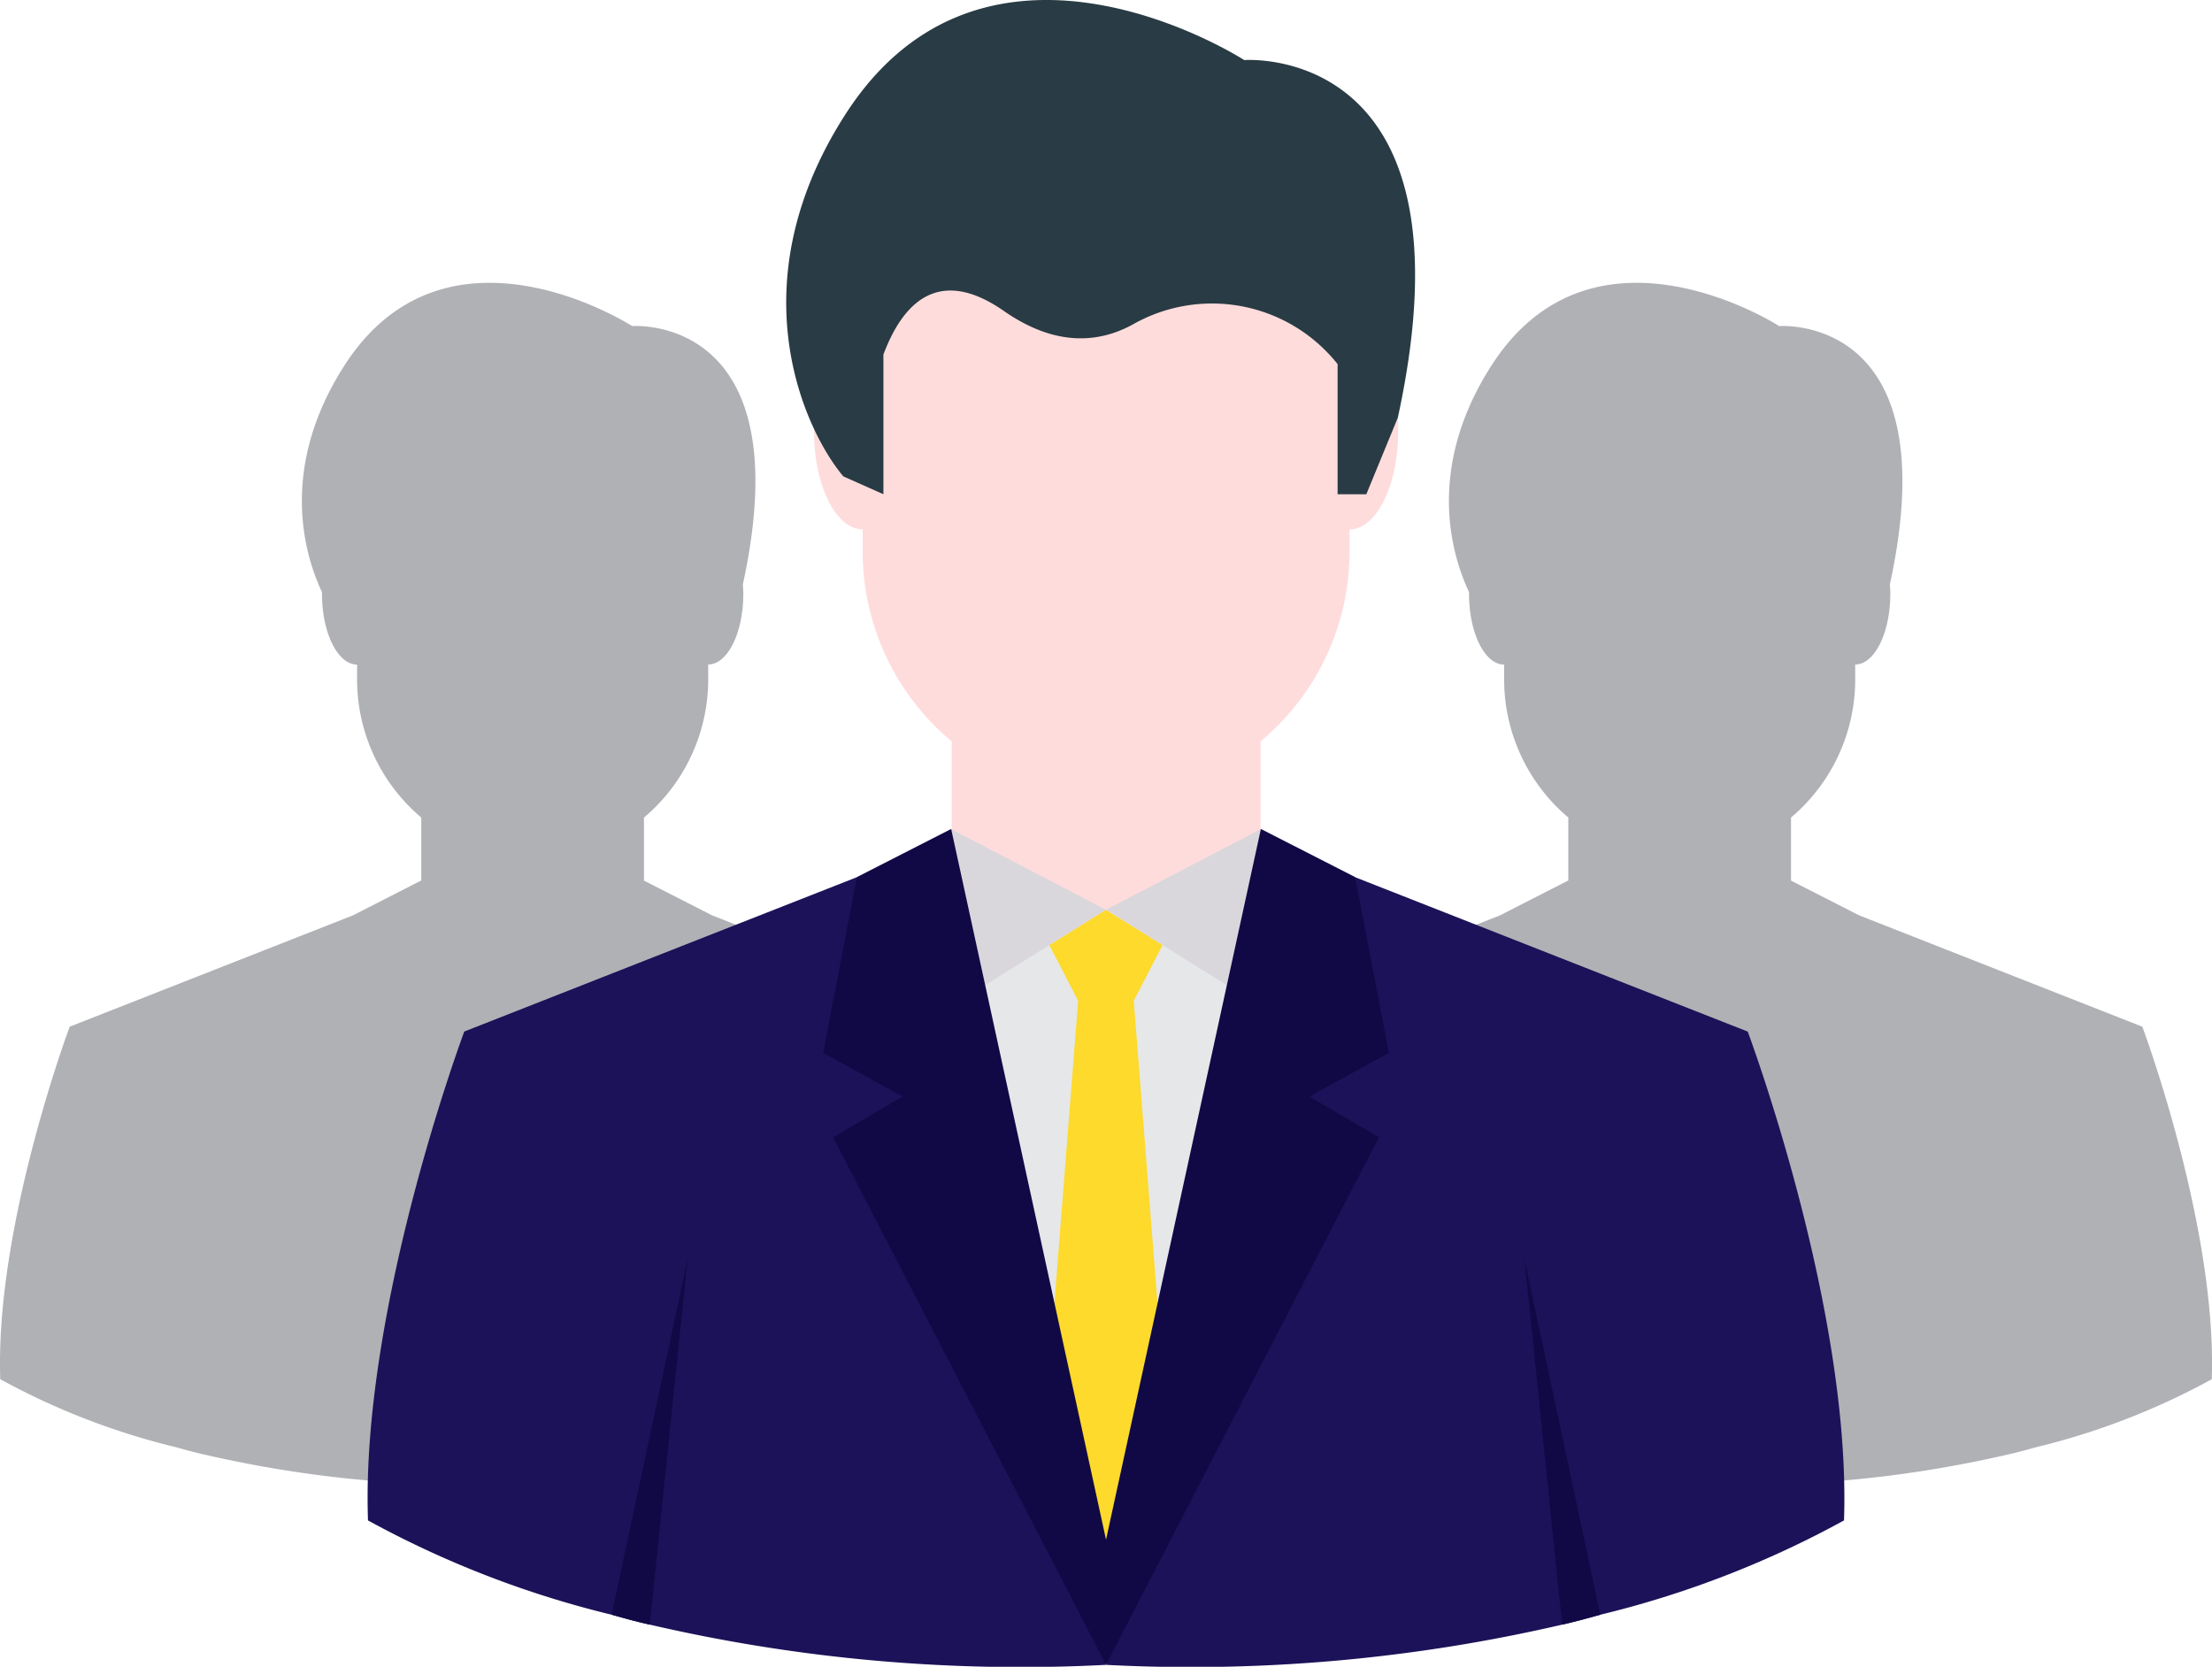 <svg xmlns="http://www.w3.org/2000/svg" width="128.371" height="96.728" viewBox="0 0 128.371 96.728">
  <g id="team" transform="translate(-5 -16.092)">
    <path id="Path_28733" data-name="Path 28733" d="M109.428,70.767,93,64.308,89.06,62.3l0-.008-.009,0h0l-.009,0V58.631h0A10.486,10.486,0,0,0,92.768,50.6v-.851c1.125,0,2.037-1.838,2.037-4.106,0-.189-.015-.37-.028-.552l.008-.02c3.421-15.741-6.428-14.96-6.428-14.96S77.593,23.15,71.657,32.4c-3.52,5.485-2.617,10.337-1.3,13.148,0,.033,0,.064,0,.1,0,2.268.912,4.106,2.037,4.106V50.6a10.485,10.485,0,0,0,3.724,8.028h0v3.674l-.022-.012h0l-.009,0,0,.008-3.938,2.011-16.429,6.46s-4.341,11.59-4.029,20.459a41.48,41.48,0,0,0,10.2,3.946c.519.145,1.038.291,1.6.415A68.7,68.7,0,0,0,82.572,97.27a68.7,68.7,0,0,0,19.088-1.682c.561-.125,1.08-.27,1.6-.415a41.48,41.48,0,0,0,10.2-3.946c.312-8.869-4.029-20.459-4.029-20.459Z" transform="translate(19.897 4.906)" fill="#b0b1b5"/>
    <path id="Path_28734" data-name="Path 28734" d="M46.328,64.308,42.39,62.3l0-.008-.009,0h0l-.009,0V58.631h0A10.485,10.485,0,0,0,46.1,50.6v-.851c1.125,0,2.037-1.838,2.037-4.106,0-.189-.015-.37-.028-.552l.008-.02c3.421-15.741-6.428-14.96-6.428-14.96S30.922,23.15,24.986,32.4c-3.52,5.485-2.617,10.337-1.3,13.148,0,.033,0,.064,0,.1,0,2.268.912,4.106,2.037,4.106V50.6a10.485,10.485,0,0,0,3.724,8.028h0v3.674l-.022-.012h0l-.009,0,0,.008-3.938,2.011L9.045,70.767S4.7,82.357,5.016,91.226a41.481,41.481,0,0,0,10.2,3.946c.519.145,1.039.291,1.6.415A68.7,68.7,0,0,0,35.9,97.27a68.7,68.7,0,0,0,19.088-1.682c.561-.125,1.08-.27,1.6-.415a41.481,41.481,0,0,0,10.2-3.946c.312-8.869-4.029-20.459-4.029-20.459Z" transform="translate(0 4.906)" fill="#b0b1b5"/>
    <path id="Path_28735" data-name="Path 28735" d="M42.434,55.139a10.938,10.938,0,0,0,21.6,0A3.932,3.932,0,0,1,62.2,51.961v-5.7H44.27v5.7a3.931,3.931,0,0,1-1.836,3.178Z" transform="translate(15.96 12.863)" fill="#ffdcdc"/>
    <path id="Path_28736" data-name="Path 28736" d="M69.2,33.852h-.009A14.315,14.315,0,0,0,55.074,19.783h0A14.315,14.315,0,0,0,40.954,33.853h-.009c-1.56,0-2.825,2.549-2.825,5.694s1.265,5.694,2.825,5.694v1.18a14.325,14.325,0,0,0,14.13,14.432h0A14.325,14.325,0,0,0,69.2,46.419v-1.18c1.56,0,2.825-2.549,2.825-5.694S70.764,33.852,69.2,33.852Z" transform="translate(14.12 1.573)" fill="#ffdcdc"/>
    <path id="Path_28737" data-name="Path 28737" d="M63.57,19.579S48.642,9.922,40.411,22.75c-6.392,9.961-2.269,18.431-.107,20.988l2.326,1.036V36.667c1.1-2.932,3.157-5.193,6.989-2.53,3.014,2.1,5.534,1.852,7.482.785a9.307,9.307,0,0,1,11.887,2.3v7.554h1.667l1.829-4.448C77.227,18.5,63.57,19.579,63.57,19.579Z" transform="translate(13.638)" fill="#293b44"/>
    <path id="Path_28738" data-name="Path 28738" d="M53.346,53.527l7.694,3.783L53.048,80.746,50.7,75.365l-.209-18.912Z" transform="translate(19.393 15.96)" fill="#e6e7e8"/>
    <path id="Path_28739" data-name="Path 28739" d="M92.83,89.11a57.526,57.526,0,0,1-14.142,5.473c-.72.2-1.44.4-2.218.576A95.277,95.277,0,0,1,50,97.492L56.625,74.68,60.945,55.7l3.514-3.917,22.783,8.958s6.02,16.072,5.588,28.371Z" transform="translate(19.185 15.216)" fill="#1c1259"/>
    <path id="Path_28740" data-name="Path 28740" d="M59,49.819l-9,4.687,7.02,4.385Z" transform="translate(19.185 14.379)" fill="#dad7dc"/>
    <path id="Path_28741" data-name="Path 28741" d="M49.808,53.527,42.113,57.31l7.993,23.436,2.351-5.381.209-18.912Z" transform="translate(15.823 15.96)" fill="#e6e7e8"/>
    <path id="Path_28742" data-name="Path 28742" d="M62.809,97.492a95.277,95.277,0,0,1-26.47-2.333c-.778-.173-1.5-.374-2.218-.576A57.526,57.526,0,0,1,19.979,89.11c-.432-12.3,5.588-28.371,5.588-28.371L48.35,51.782,51.864,55.7l4.32,18.981Z" transform="translate(6.377 15.216)" fill="#1c1259"/>
    <path id="Path_28743" data-name="Path 28743" d="M43.69,49.819l9,4.687L45.67,58.89Z" transform="translate(16.495 14.379)" fill="#dad7dc"/>
    <path id="Path_28744" data-name="Path 28744" d="M54.6,82.983l-3.543,6.682-3.543-6.682,1.93-24.6-1.671-3.226,3.284-2.045,3.284,2.045-1.671,3.226Z" transform="translate(18.126 15.784)" fill="#fdda2b"/>
    <g id="Group_781" data-name="Group 781" transform="translate(40.498 64.203)">
      <path id="Path_28745" data-name="Path 28745" d="M66.717,65.348l4.032,2.362L54.907,98.327,39.066,67.71,43.1,65.348l-4.609-2.535,1.959-10.2,5.472-2.794,8.987,41.246,8.987-41.246,5.473,2.794,1.959,10.2Z" transform="translate(-26.22 -49.823)" fill="#110946"/>
      <path id="Path_28746" data-name="Path 28746" d="M34.294,67.311,32.1,88.539c-.778-.173-1.5-.374-2.218-.576Z" transform="translate(-29.887 -42.367)" fill="#110946"/>
      <path id="Path_28747" data-name="Path 28747" d="M71.43,87.962c-.72.2-1.44.4-2.218.576L67.023,67.311Z" transform="translate(-14.054 -42.367)" fill="#110946"/>
    </g>
  </g>
</svg>
